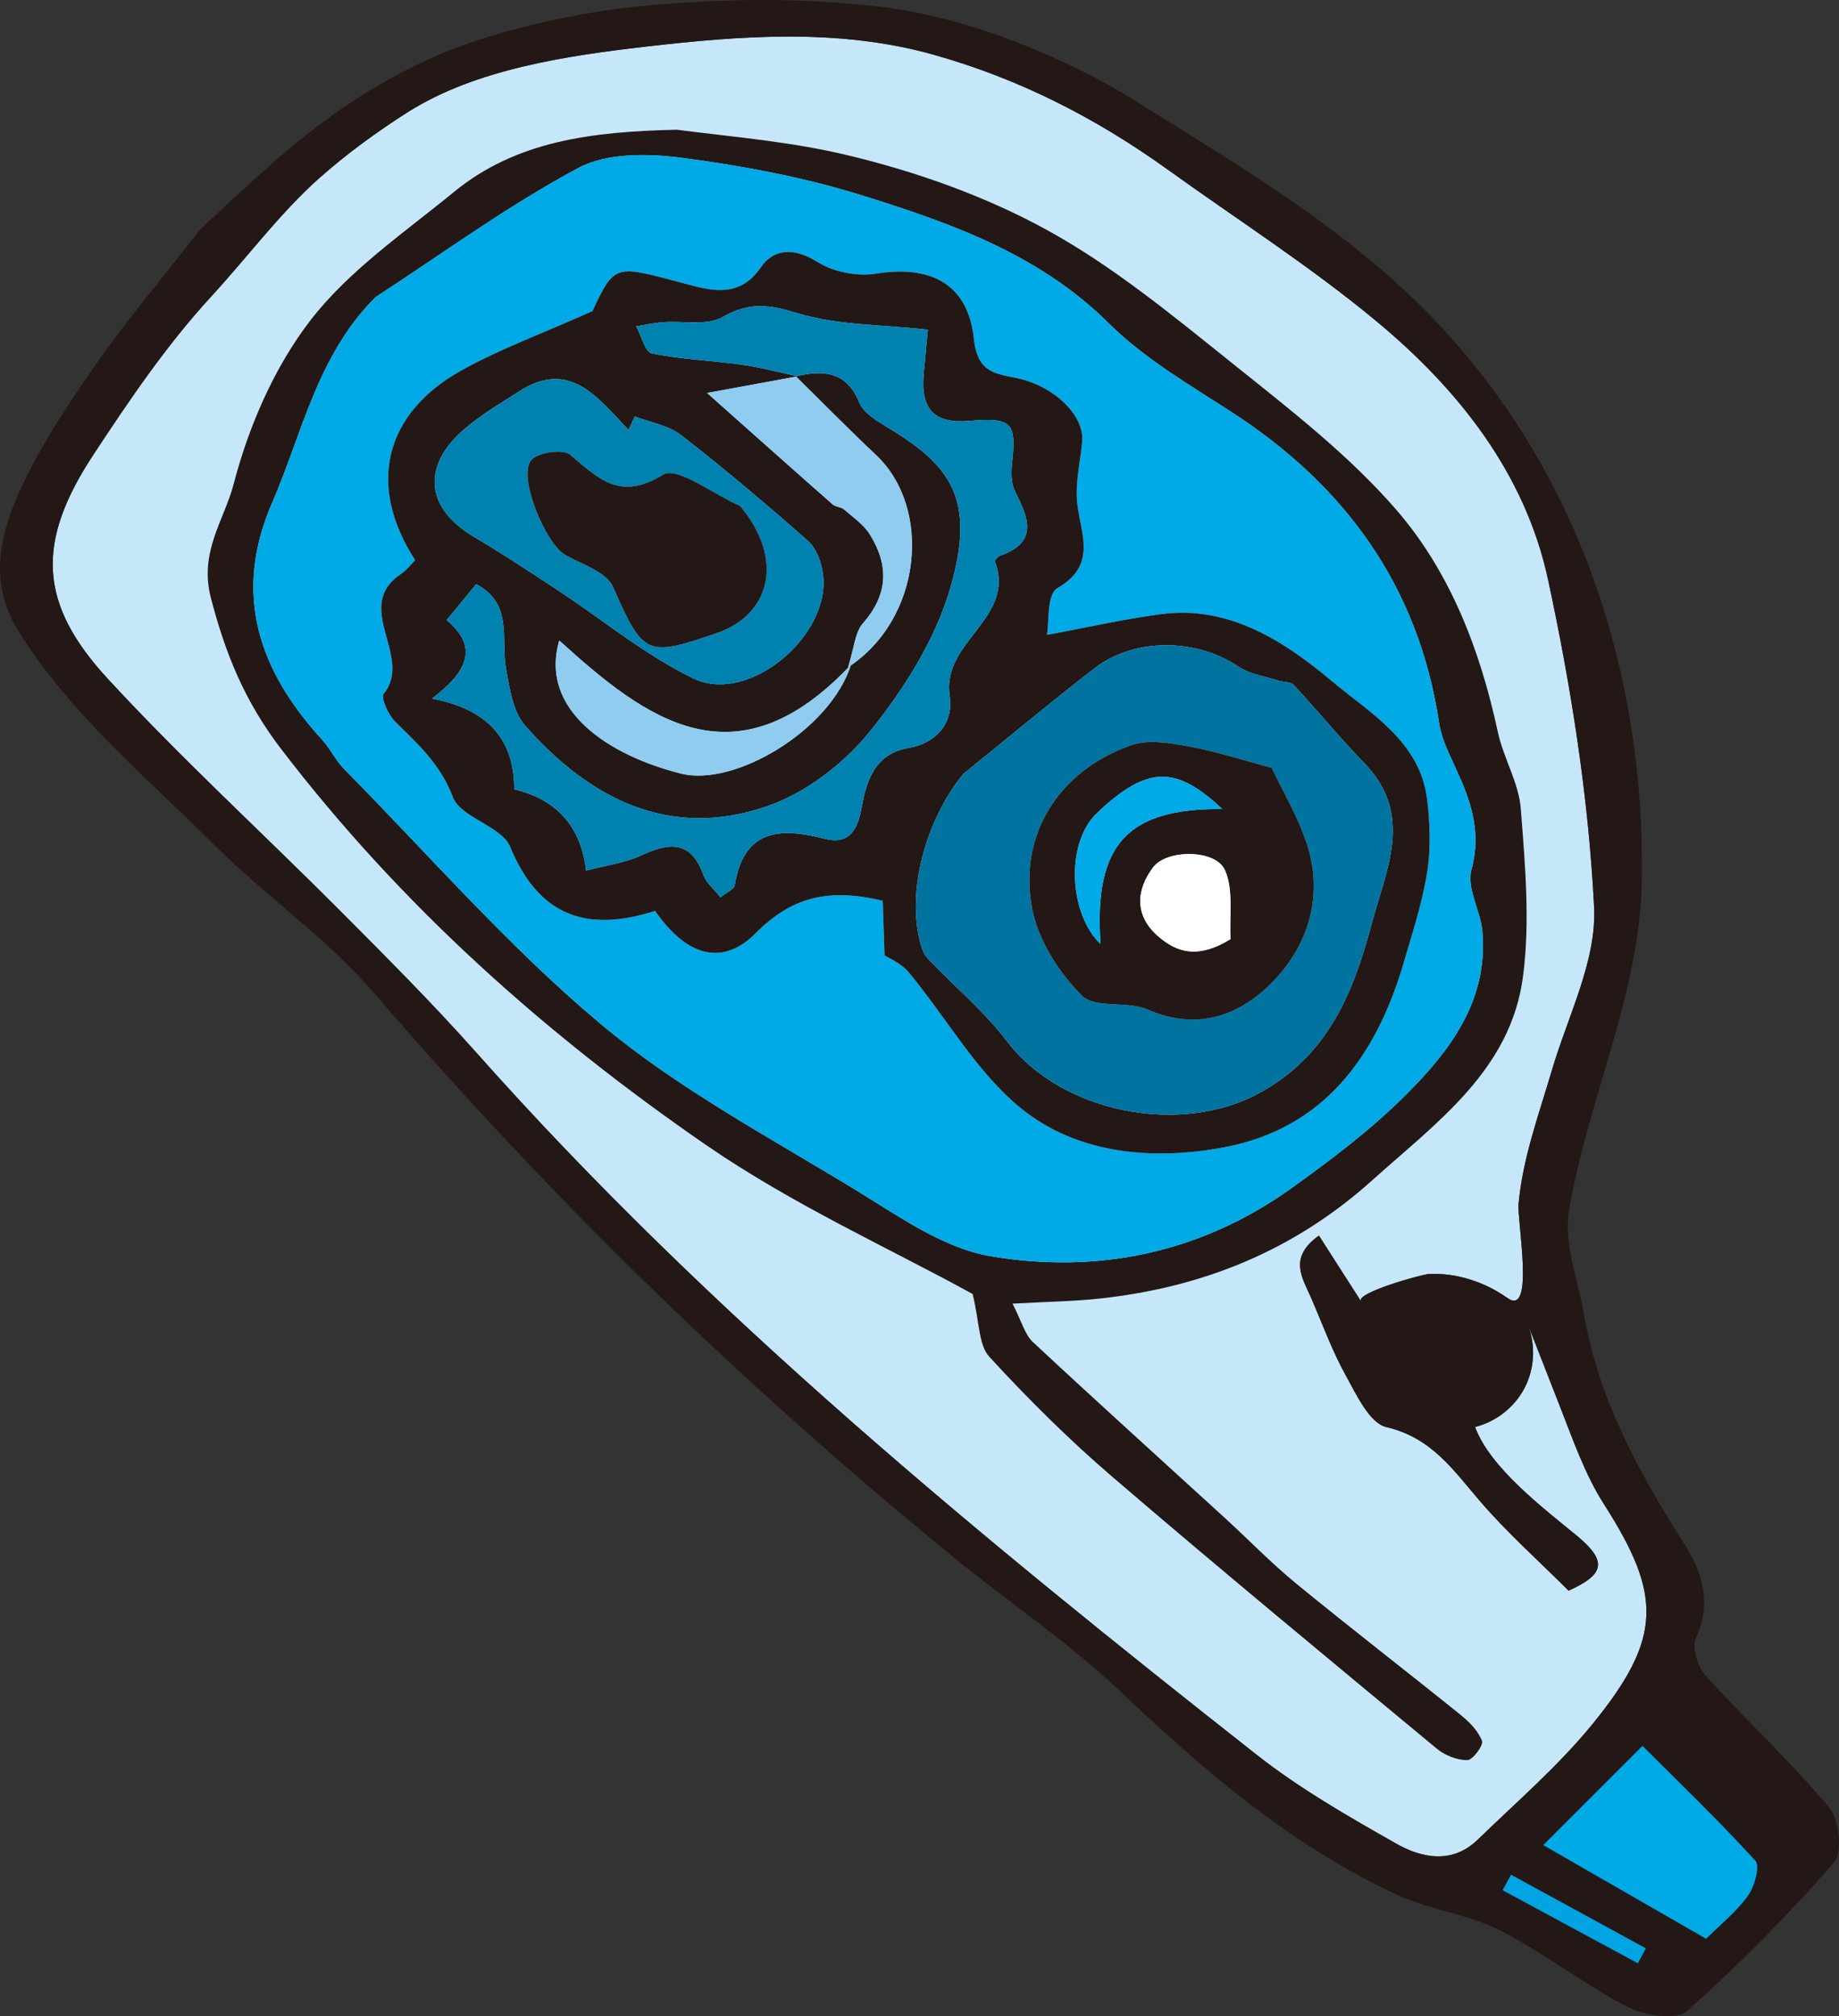 <?xml version="1.0" encoding="UTF-8"?>
<svg id="Layer_2" data-name="Layer 2" xmlns="http://www.w3.org/2000/svg" width="192.343" height="210.909" viewBox="0 0 192.343 210.909">
  <rect x="0" y="0" width="192.343" height="210.909" fill="#333333" stroke="none"/>
  <g id="matome">
    <g>
      <path d="m159.791,138.538c.841,2.116.722,4.592-.318,6.617-1.04,2.026-2.984,3.566-5.194,4.115,1.577,4.313,7.259,8.577,10.673,11.4,3.249,2.687,2.806,4.062-.892,5.724-3.125-3.125-6.445-6.075-9.31-9.416-2.774-3.235-5.044-6.599-9.75-7.697-1.761-.411-3.128-3.383-4.254-5.42-1.44-2.604-2.457-5.443-3.653-8.181-.897-2.052-2.351-4.138.854-6.429,1.49,2.324,2.939,4.586,4.397,6.862-.563-.879,6.378-2.809,7.102-2.844,2.904-.143,5.847.833,8.213,2.508,2.898,2.052,1.009-8.033,1.168-9.824.428-4.796,2.127-9.371,3.474-13.959,1.669-5.686,4.711-11.498,4.427-17.117-.579-11.471-2.391-22.978-4.812-34.23-2.387-11.094-9.348-19.903-17.942-27.036-6.907-5.733-14.524-10.611-21.829-15.863-7.513-5.401-15.579-9.535-24.58-12.048-9.852-2.751-20.09-1.975-30.117-.811-8.184.95-17.681,2.336-24.793,6.841-3.19,2.02-6.454,4.4-9.321,6.957-4.079,3.637-7.547,8.317-11.254,12.342-4.639,5.038-8.55,10.812-12.328,16.559-5.976,9.089-5.763,15.507,1.486,23.38,7.746,8.413,16.217,16.156,24.297,24.266,4.863,4.882,9.745,9.764,14.318,14.912,24.344,27.413,52.821,50.77,81.538,73.38,4.526,3.564,9.607,6.474,14.636,9.327,2.697,1.531,5.874,2.161,8.529-.414,4.075-3.952,8.426-7.701,11.995-12.078,7.373-9.043,7.265-13.532,1.215-23.005-2.002-3.135-3.256-6.779-4.629-10.277-1.107-2.819-2.362-6.069-3.344-8.541Z" style="fill: #c6e7f9;"/>
      <path d="m20.892,24.051c8.757-8.232,14.189-13.217,23.49-17.644,6.624-3.152,16.426-5.258,23.639-5.859,8.404-.7,15.483-.805,23.832.13,9.139,1.023,19.643,5.32,26.852,9.846,10.518,6.604,21.303,12.89,30.156,21.739,15.862,15.855,23.208,37.535,22.862,59.791-.187,11.988-5.676,22.903-7.621,34.618-.569,3.426.941,7.208,1.566,10.82,1.545,8.931,5.79,16.644,10.601,24.178,1.796,2.814,2.768,6.093,1.118,9.669-.45.975.153,2.995.974,3.901,4.242,4.69,8.906,9.01,12.967,13.843,1.056,1.256,1.405,4.705.488,5.753-4.802,5.482-9.94,10.715-15.4,15.539-1.115.985-4.432.47-6.173-.434-4.607-2.393-8.757-5.673-13.38-8.028-3.284-1.673-7.191-2.089-10.561-3.632-11.173-5.117-20.313-13.01-29.173-21.398-5.45-5.159-11.777-9.382-17.607-14.152-21.971-17.975-41.814-37.241-60.362-58.818-4.95-5.759-11.401-10.199-16.813-15.597-7.094-7.076-14.878-13.506-20.34-22.157-3.105-4.918-2.151-9.732-.186-14.249,2.059-4.734,4.991-9.145,7.943-13.42,3.195-4.628,6.855-8.936,11.13-14.438Zm138.899,114.487c.841,2.116.722,4.592-.318,6.617-1.04,2.026-2.984,3.566-5.194,4.115,1.577,4.313,7.259,8.577,10.673,11.4,3.249,2.687,2.806,4.062-.892,5.724-3.125-3.125-6.445-6.075-9.31-9.416-2.774-3.235-5.044-6.599-9.75-7.697-1.761-.411-3.128-3.383-4.254-5.42-1.44-2.604-2.457-5.443-3.653-8.181-.897-2.052-2.351-4.138.854-6.429,1.49,2.324,2.939,4.586,4.397,6.862-.563-.879,6.378-2.809,7.102-2.844,2.904-.143,5.847.833,8.213,2.508,2.898,2.052,1.009-8.033,1.168-9.824.428-4.796,2.127-9.371,3.474-13.959,1.669-5.686,4.711-11.498,4.427-17.117-.579-11.471-2.391-22.978-4.812-34.23-2.387-11.094-9.348-19.903-17.942-27.036-6.907-5.733-14.524-10.611-21.829-15.863-7.513-5.401-15.579-9.535-24.58-12.048-9.852-2.751-20.09-1.975-30.117-.811-8.184.95-17.681,2.336-24.793,6.841-3.19,2.02-6.454,4.4-9.321,6.957-4.079,3.637-7.547,8.317-11.254,12.342-4.639,5.038-8.55,10.812-12.328,16.559-5.976,9.089-5.763,15.507,1.486,23.38,7.746,8.413,16.217,16.156,24.297,24.266,4.863,4.882,9.745,9.764,14.318,14.912,24.344,27.413,52.821,50.77,81.538,73.38,4.526,3.564,9.607,6.474,14.636,9.327,2.697,1.531,5.874,2.161,8.529-.414,4.075-3.952,8.426-7.701,11.995-12.078,7.373-9.043,7.265-13.532,1.215-23.005-2.002-3.135-3.256-6.779-4.629-10.277-1.107-2.819-2.362-6.069-3.344-8.541Zm1.622,54.469c5.867,3.374,11.262,6.477,17.036,9.798,1.462-1.462,3.154-2.812,4.371-4.504.693-.964,1.284-3.098.774-3.657-3.942-4.313-8.165-8.369-11.807-12.012l-10.374,10.374Zm-3.373,3.1l-.88,1.62c4.714,2.546,9.429,5.092,14.143,7.638.279-.519.559-1.038.838-1.557-4.7-2.567-9.401-5.134-14.101-7.701Z" style="fill: #231815;"/>
      <path d="m161.413,193.007l10.374-10.374c3.643,3.643,7.865,7.699,11.807,12.012.511.559-.08,2.693-.774,3.657-1.217,1.691-2.909,3.041-4.371,4.504-5.774-3.321-11.169-6.424-17.036-9.798Z" style="fill: #00aae7;"/>
      <path d="m158.04,196.107c4.7,2.567,9.401,5.134,14.101,7.701-.279.519-.559,1.038-.838,1.557-4.714-2.546-9.429-5.092-14.143-7.638l.88-1.62Z" style="fill: #00a4e3;"/>
      <path d="m105.9,136.367c.955,1.853,1.278,3.222,2.133,4.02,6.637,6.196,13.381,12.278,20.081,18.406,2.502,2.288,4.868,4.738,7.485,6.883,5.666,4.644,11.472,9.116,17.174,13.717.91.735,1.836,1.674,2.233,2.717.172.452-.969,2.002-1.525,2.008-1.068.012-2.343-.482-3.187-1.182-11.366-9.428-22.751-18.835-33.955-28.453-4.543-3.899-8.82-8.148-12.867-12.559-1.133-1.235-1.017-3.615-1.743-6.563-8.512-4.692-18.799-9.321-27.932-15.622-16.763-11.565-31.887-25.041-44.4-41.399-3.8-4.967-5.807-9.904-7.341-15.794-1.255-4.82,1.403-8.155,2.371-11.876,1.576-6.055,4.256-12.26,8.054-17.178,4.04-5.231,9.818-9.168,15.029-13.435,6.534-5.35,14.467-6.284,23.266-6.488,6.276.806,11.931,1.239,18.009,2.702,7.171,1.725,14.369,4.289,20.81,7.84,6.936,3.824,13.181,8.998,19.407,13.984,5.949,4.765,12.09,9.521,17.042,15.237,5.66,6.534,8.778,14.696,10.617,23.247.586,2.725,2.193,5.304,2.401,8.021.448,5.841.986,11.82.226,17.576-1.29,9.767-9.026,15.226-15.785,21.305-8.149,7.329-17.666,11.172-28.396,12.346-2.796.306-5.622.339-9.208.541ZM39.263,31.094c-6.113,6.139-7.645,14.237-10.791,21.481-4.16,9.578-1.405,17.563,5.229,24.815.853.932,1.402,2.15,2.285,3.044,8.867,8.987,17.205,18.613,26.846,26.682,8.068,6.753,17.581,11.818,26.632,17.339,4.494,2.741,9.172,6.107,14.146,6.951,11.203,1.9,22.042-.352,31.492-7.135,4.153-2.981,8.286-6.105,11.894-9.701,4.655-4.64,8.673-9.901,8.048-17.108-.19-2.196-1.67-4.57-1.147-6.476,1.088-3.97-.077-7.219-1.634-10.607-.703-1.529-1.5-3.108-1.745-4.741-2.158-14.352-9.853-24.898-21.883-32.649-4.385-2.825-9.014-5.539-12.671-9.171-7.232-7.181-16.352-10.416-25.601-13.315-6.174-1.936-12.638-3.156-19.064-3.995-3.543-.463-7.837-.527-10.811,1.064-7.375,3.945-14.186,8.946-21.224,13.522Z" style="fill: #231815;"/>
      <path d="m39.263,31.094c7.037-4.576,13.848-9.577,21.224-13.522,2.974-1.591,7.268-1.526,10.811-1.064,6.426.839,12.89,2.059,19.064,3.995,9.249,2.9,18.369,6.135,25.601,13.315,3.657,3.631,8.286,6.345,12.671,9.171,12.03,7.751,19.725,18.297,21.883,32.649.245,1.633,1.042,3.212,1.745,4.741,1.557,3.387,2.723,6.636,1.634,10.607-.522,1.906.957,4.281,1.147,6.476.625,7.206-3.393,12.468-8.048,17.108-3.608,3.595-7.741,6.72-11.894,9.701-9.45,6.783-20.29,9.036-31.492,7.135-4.974-.844-9.651-4.209-14.146-6.951-9.051-5.521-18.564-10.587-26.632-17.339-9.64-8.069-17.979-17.695-26.846-26.682-.883-.895-1.432-2.112-2.285-3.044-6.633-7.251-9.389-15.237-5.229-24.815,3.147-7.245,4.679-15.342,10.791-21.481Zm53.256,68.848c.336.228,1.707.786,2.542,1.789,3.957,4.758,7.093,10.475,11.799,14.263,5.942,4.782,13.823,5.407,21.179,4.02,10.455-1.971,15.921-9.553,18.771-19.292.92-3.146,1.957-6.292,2.465-9.514.394-2.497.295-5.141-.021-7.665-.751-6.002-6.011-8.99-9.885-12.24-4.891-4.102-10.716-8.012-17.916-7.061-3.962.524-7.875,1.417-11.952,2.171.238-1.258-.025-4.234,1.07-4.87,4.112-2.39,2.55-5.458,2.122-8.716-.283-2.153.291-4.42.496-6.634.251-2.719-2.962-5.956-7.225-6.724-2.546-.459-3.78-1.008-4.119-4.114-.619-5.668-4.522-7.652-10.248-6.725-1.951.316-4.449-.179-6.107-1.233-2.421-1.538-4.581-1.395-5.914.57-2.265,3.34-5.377,2.379-7.911,1.709-7.372-1.951-7.312-2.177-9.71,2.873-5.346,2.388-9.686,3.965-13.669,6.183-8.134,4.529-9.911,12.082-4.864,19.859-.461.461-.888,1.051-1.455,1.43-5.195,3.463,1.326,8.679-1.834,12.548-.33.404.475,2.204,1.192,2.911,2.391,2.354,4.729,4.449,6.037,7.893.829,2.183,5.099,3.026,6.003,5.221,3.067,7.45,8.238,8.908,15.148,6.692,3.239,4.656,6.979,5.905,10.535,2.325,3.769-3.795,7.583-4.728,13.276-3.39.058,1.688.124,3.617.196,5.722Z" style="fill: #00aae7;"/>
      <path d="m92.519,99.943c-.072-2.105-.138-4.033-.196-5.722-5.692-1.339-9.506-.405-13.276,3.39-3.556,3.58-7.296,2.332-10.535-2.325-6.91,2.216-12.081.758-15.148-6.692-.904-2.195-5.173-3.037-6.003-5.221-1.308-3.444-3.646-5.539-6.037-7.893-.717-.706-1.522-2.506-1.192-2.911,3.16-3.869-3.361-9.085,1.834-12.548.568-.378.994-.968,1.455-1.43-5.047-7.777-3.27-15.33,4.864-19.859,3.983-2.218,8.323-3.794,13.669-6.183,2.398-5.05,2.338-4.824,9.71-2.873,2.533.67,5.646,1.631,7.911-1.709,1.332-1.965,3.493-2.108,5.914-.57,1.658,1.053,4.157,1.549,6.107,1.233,5.726-.927,9.629,1.057,10.248,6.725.339,3.106,1.573,3.655,4.119,4.114,4.263.768,7.476,4.004,7.225,6.724-.205,2.214-.779,4.481-.496,6.634.428,3.258,1.99,6.326-2.122,8.716-1.096.637-.832,3.613-1.07,4.87,4.077-.753,7.99-1.647,11.952-2.171,7.2-.952,13.025,2.959,17.916,7.061,3.874,3.249,9.134,6.238,9.885,12.24.316,2.524.414,5.169.021,7.665-.508,3.221-1.545,6.368-2.465,9.514-2.85,9.739-8.315,17.322-18.771,19.292-7.356,1.387-15.236.762-21.179-4.02-4.706-3.788-7.843-9.505-11.799-14.263-.835-1.004-2.206-1.561-2.542-1.789Zm-9.075-60.58c-2.803.515-5.607,1.03-9.49,1.744,5.028,4.471,9.078,8.086,13.153,11.672.3.265.857.237,1.159.5.953.827,2.066,1.588,2.713,2.626,1.994,3.202,1.936,6.264-.712,9.281-.859.978-.934,2.643-1.564,4.608,7.715-5.012,8.845-16.624,2.919-22.199-2.852-2.683-5.593-5.483-8.384-8.23,2.875-.685,5.285-.544,6.646,2.758.428,1.039,1.721,1.841,2.782,2.48,6.585,3.969,9.565,7.376,6.671,17.098-1.592,5.347-4.851,10.481-8.4,14.868-2.709,3.349-6.705,6.399-10.744,7.784-10.217,3.502-18.555-.81-25.284-8.467-1.269-1.444-1.604-3.861-1.98-5.9-.573-3.105.776-6.834-3.122-8.877-1.02,1.24-1.948,2.368-3.095,3.761,3.32,2.752,2.295,5.326-1.539,8.208,5.992,1.117,8.633,4.423,8.61,9.489q6.697,1.586,7.524,8.503c2.009-.536,4.042-.796,5.816-1.616,2.938-1.358,5.167-1.52,6.449,2.073.293.821,1.096,1.461,1.786,2.34.696-.565,1.421-.855,1.485-1.251.956-5.881,4.734-6.084,9.391-4.881,2.661.688,3.486-1.037,3.887-3.283.519-2.904,1.442-5.612,4.891-6.21,3.123-.541,4.733-2.816,4.315-5.471-.89-5.656,6.974-8.11,4.729-14.033-.047-.123.309-.527.544-.61,4.108-1.454,2.921-4.008,1.546-6.761-.409-.82-.401-1.951-.296-2.908.47-4.281-.024-4.808-4.462-4.432-3.638.308-5.096-1.157-4.785-4.829.136-1.602.301-3.201.444-4.711-4.941-.549-9.461-.454-13.57-1.708-2.967-.906-5.074-1.235-7.876.377-1.653.951-4.165.384-6.286.553-.929.074-1.847.281-2.77.427.536.985.925,2.686,1.633,2.831,3.082.631,6.266.739,9.394,1.178,1.978.277,3.921.803,5.871,1.217Zm17.32,41.585c-3.84,4.659-6.07,12.279-4.443,17.928.146.507.386,1.049.743,1.423,2.762,2.892,5.884,5.503,8.289,8.662,5.661,7.435,18.037,9.865,26.279,5.42,7.267-3.919,9.913-10.532,11.835-17.755,1.501-5.643,4.472-11.391-.775-16.803-2.558-2.638-4.896-5.489-7.395-8.186-.298-.321-.996-.252-1.493-.413-1.447-.47-3.08-.679-4.294-1.501-4.334-2.937-10.827-3.063-15.022.175-4.648,3.588-9.155,7.359-13.724,11.051Zm-34.367-37.381c-.219.469-.437.937-.656,1.406-3.182-3.301-6.1-7.473-11.44-4.035-2.015,1.298-4.122,2.522-5.904,4.099-4.333,3.836-3.789,8.173,1.119,11.086,2.919,1.733,5.761,3.599,8.6,5.464,4.79,3.148,9.285,6.887,14.392,9.374,5.82,2.834,14.558-4.581,13.548-11.05-.183-1.169-.686-2.567-1.527-3.308-4.326-3.813-8.734-7.545-13.286-11.083-1.323-1.028-3.215-1.323-4.847-1.954Zm22.61,25.965c-12.055,12.813-21.404,5.745-30.511-2.533-2.123,7.268,5.143,12.023,12.751,13.928,5.608,1.404,15.612-4.562,17.76-11.395Z" style="fill: #231815;"/>
      <path d="m100.764,80.948c4.568-3.691,9.075-7.463,13.724-11.051,4.195-3.238,10.687-3.113,15.022-.175,1.214.822,2.847,1.031,4.294,1.501.497.161,1.195.091,1.493.413,2.499,2.697,4.838,5.548,7.395,8.186,5.247,5.412,2.277,11.161.775,16.803-1.922,7.223-4.568,13.836-11.835,17.755-8.242,4.445-20.617,2.015-26.279-5.42-2.405-3.159-5.527-5.77-8.289-8.662-.357-.373-.597-.916-.743-1.423-1.627-5.649.603-13.269,4.443-17.928Zm32.249-.628c-2.993-.795-5.778-1.711-8.635-2.234-1.974-.362-4.253-.766-6.043-.14-7.629,2.669-11.916,9.444-10.354,17.254.649,3.247,2.804,6.566,5.179,8.951,1.376,1.382,4.751.521,6.879,1.457,5.296,2.33,9.785.544,13.193-3.025,3.633-3.805,5.193-8.896,3.477-14.233-.946-2.943-2.584-5.664-3.697-8.03Z" style="fill: #0073a0;"/>
      <path d="m83.453,39.362c-1.959-.414-3.902-.939-5.88-1.217-3.128-.438-6.312-.547-9.394-1.178-.708-.145-1.097-1.846-1.633-2.831.923-.146,1.841-.353,2.77-.427,2.121-.169,4.634.398,6.286-.553,2.802-1.612,4.909-1.283,7.876-.377,4.108,1.254,8.629,1.159,13.57,1.708-.143,1.51-.308,3.109-.444,4.711-.311,3.673,1.146,5.138,4.785,4.829,4.438-.376,4.933.151,4.462,4.432-.105.957-.114,2.088.296,2.908,1.375,2.753,2.562,5.307-1.546,6.761-.235.083-.59.487-.544.61,2.245,5.923-5.62,8.377-4.729,14.033.418,2.654-1.192,4.929-4.315,5.471-3.449.598-4.372,3.306-4.891,6.21-.401,2.246-1.226,3.97-3.887,3.283-4.656-1.203-8.435-1-9.391,4.881-.064.396-.789.686-1.485,1.251-.69-.879-1.493-1.518-1.786-2.34-1.283-3.594-3.512-3.431-6.449-2.073-1.774.82-3.808,1.08-5.816,1.616q-.827-6.917-7.524-8.503c.024-5.066-2.618-8.372-8.61-9.489,3.834-2.882,4.859-5.456,1.539-8.208,1.147-1.394,2.075-2.522,3.095-3.761,3.898,2.044,2.55,5.772,3.122,8.877.376,2.04.711,4.457,1.98,5.9,6.729,7.657,15.068,11.969,25.284,8.467,4.04-1.385,8.035-4.435,10.744-7.784,3.55-4.387,6.809-9.522,8.4-14.868,2.894-9.722-.086-13.129-6.671-17.098-1.061-.639-2.353-1.441-2.782-2.48-1.361-3.301-3.771-3.443-6.646-2.758l.214-.004Z" style="fill: #0082b0;"/>
      <path d="m66.397,43.568c1.631.631,3.524.926,4.847,1.954,4.552,3.538,8.96,7.269,13.286,11.083.841.741,1.344,2.139,1.527,3.308,1.009,6.469-7.728,13.884-13.548,11.05-5.107-2.487-9.602-6.226-14.392-9.374-2.838-1.865-5.681-3.731-8.6-5.464-4.908-2.914-5.452-7.25-1.119-11.086,1.782-1.577,3.889-2.801,5.904-4.099,5.34-3.438,8.258.734,11.44,4.035.218-.469.437-.937.656-1.406Zm11.003,9.355c-2.751-1.2-6.594-4.17-8.05-3.271-4.56,2.813-6.767.385-9.731-2.09-.747-.624-3.418-.232-4.075.593-1.392,1.749,1.512,8.75,3.592,9.908,1.767.983,4.298,1.782,4.978,3.328,3.176,7.212,3.5,7.341,10.794,4.858,5.829-1.984,7.074-7.894,2.491-13.325Z" style="fill: #0082b0;"/>
      <path d="m83.239,39.366c2.791,2.747,5.533,5.547,8.384,8.23,5.925,5.575,4.796,17.186-2.919,22.199.63-1.965.705-3.63,1.564-4.608,2.648-3.016,2.706-6.078.712-9.281-.647-1.038-1.76-1.799-2.713-2.626-.303-.263-.859-.236-1.159-.5-4.075-3.586-8.125-7.201-13.153-11.672,3.883-.714,6.686-1.229,9.494-1.745.004,0-.21.004-.21.004Z" style="fill: #8fccf0;"/>
      <path d="m89.007,69.533c-2.148,6.833-12.151,12.798-17.76,11.395-7.608-1.905-14.874-6.66-12.751-13.928,9.107,8.279,18.456,15.347,30.511,2.533Z" style="fill: #8fccf0;"/>
      <path d="m133.013,80.32c1.112,2.366,2.75,5.086,3.697,8.03,1.716,5.337.156,10.429-3.477,14.233-3.408,3.569-7.897,5.355-13.193,3.025-2.129-.936-5.503-.075-6.879-1.457-2.375-2.385-4.53-5.704-5.179-8.951-1.562-7.81,2.724-14.585,10.354-17.254,1.789-.626,4.068-.222,6.043.14,2.857.523,5.642,1.439,8.635,2.234Zm-4.311,17.919c-.139-2.433.337-5.138-.586-7.223-.966-2.183-6.072-2.196-7.511-.288-1.827,2.42-1.92,5.089.522,7.209,1.892,1.642,4.095,2.444,7.575.302Zm-.855-13.614c-4.704-4.37-7.664-4.766-13.126.44-3.321,3.165-2.89,10.555.383,13.686-.739-10.574,2.945-14.188,12.744-14.126Z" style="fill: #231815;"/>
      <path d="m77.401,52.923c4.584,5.431,3.338,11.341-2.491,13.325-7.294,2.483-7.618,2.354-10.794-4.858-.681-1.546-3.211-2.344-4.978-3.328-2.081-1.158-4.984-8.159-3.592-9.908.656-.825,3.328-1.217,4.075-.593,2.963,2.474,5.171,4.903,9.731,2.09,1.456-.898,5.299,2.071,8.05,3.271Z" style="fill: #231815;"/>
      <path d="m128.702,98.239c-3.481,2.142-5.684,1.34-7.575-.302-2.442-2.12-2.349-4.788-.522-7.209,1.44-1.908,6.545-1.895,7.511.288.923,2.086.447,4.791.586,7.223Z" style="fill: #fff;"/>
      <path d="m127.848,84.625c-9.799-.063-13.483,3.552-12.744,14.126-3.273-3.13-3.704-10.521-.383-13.686,5.462-5.206,8.422-4.81,13.126-.44Z" style="fill: #00aae7;"/>
    </g>
  </g>
</svg>